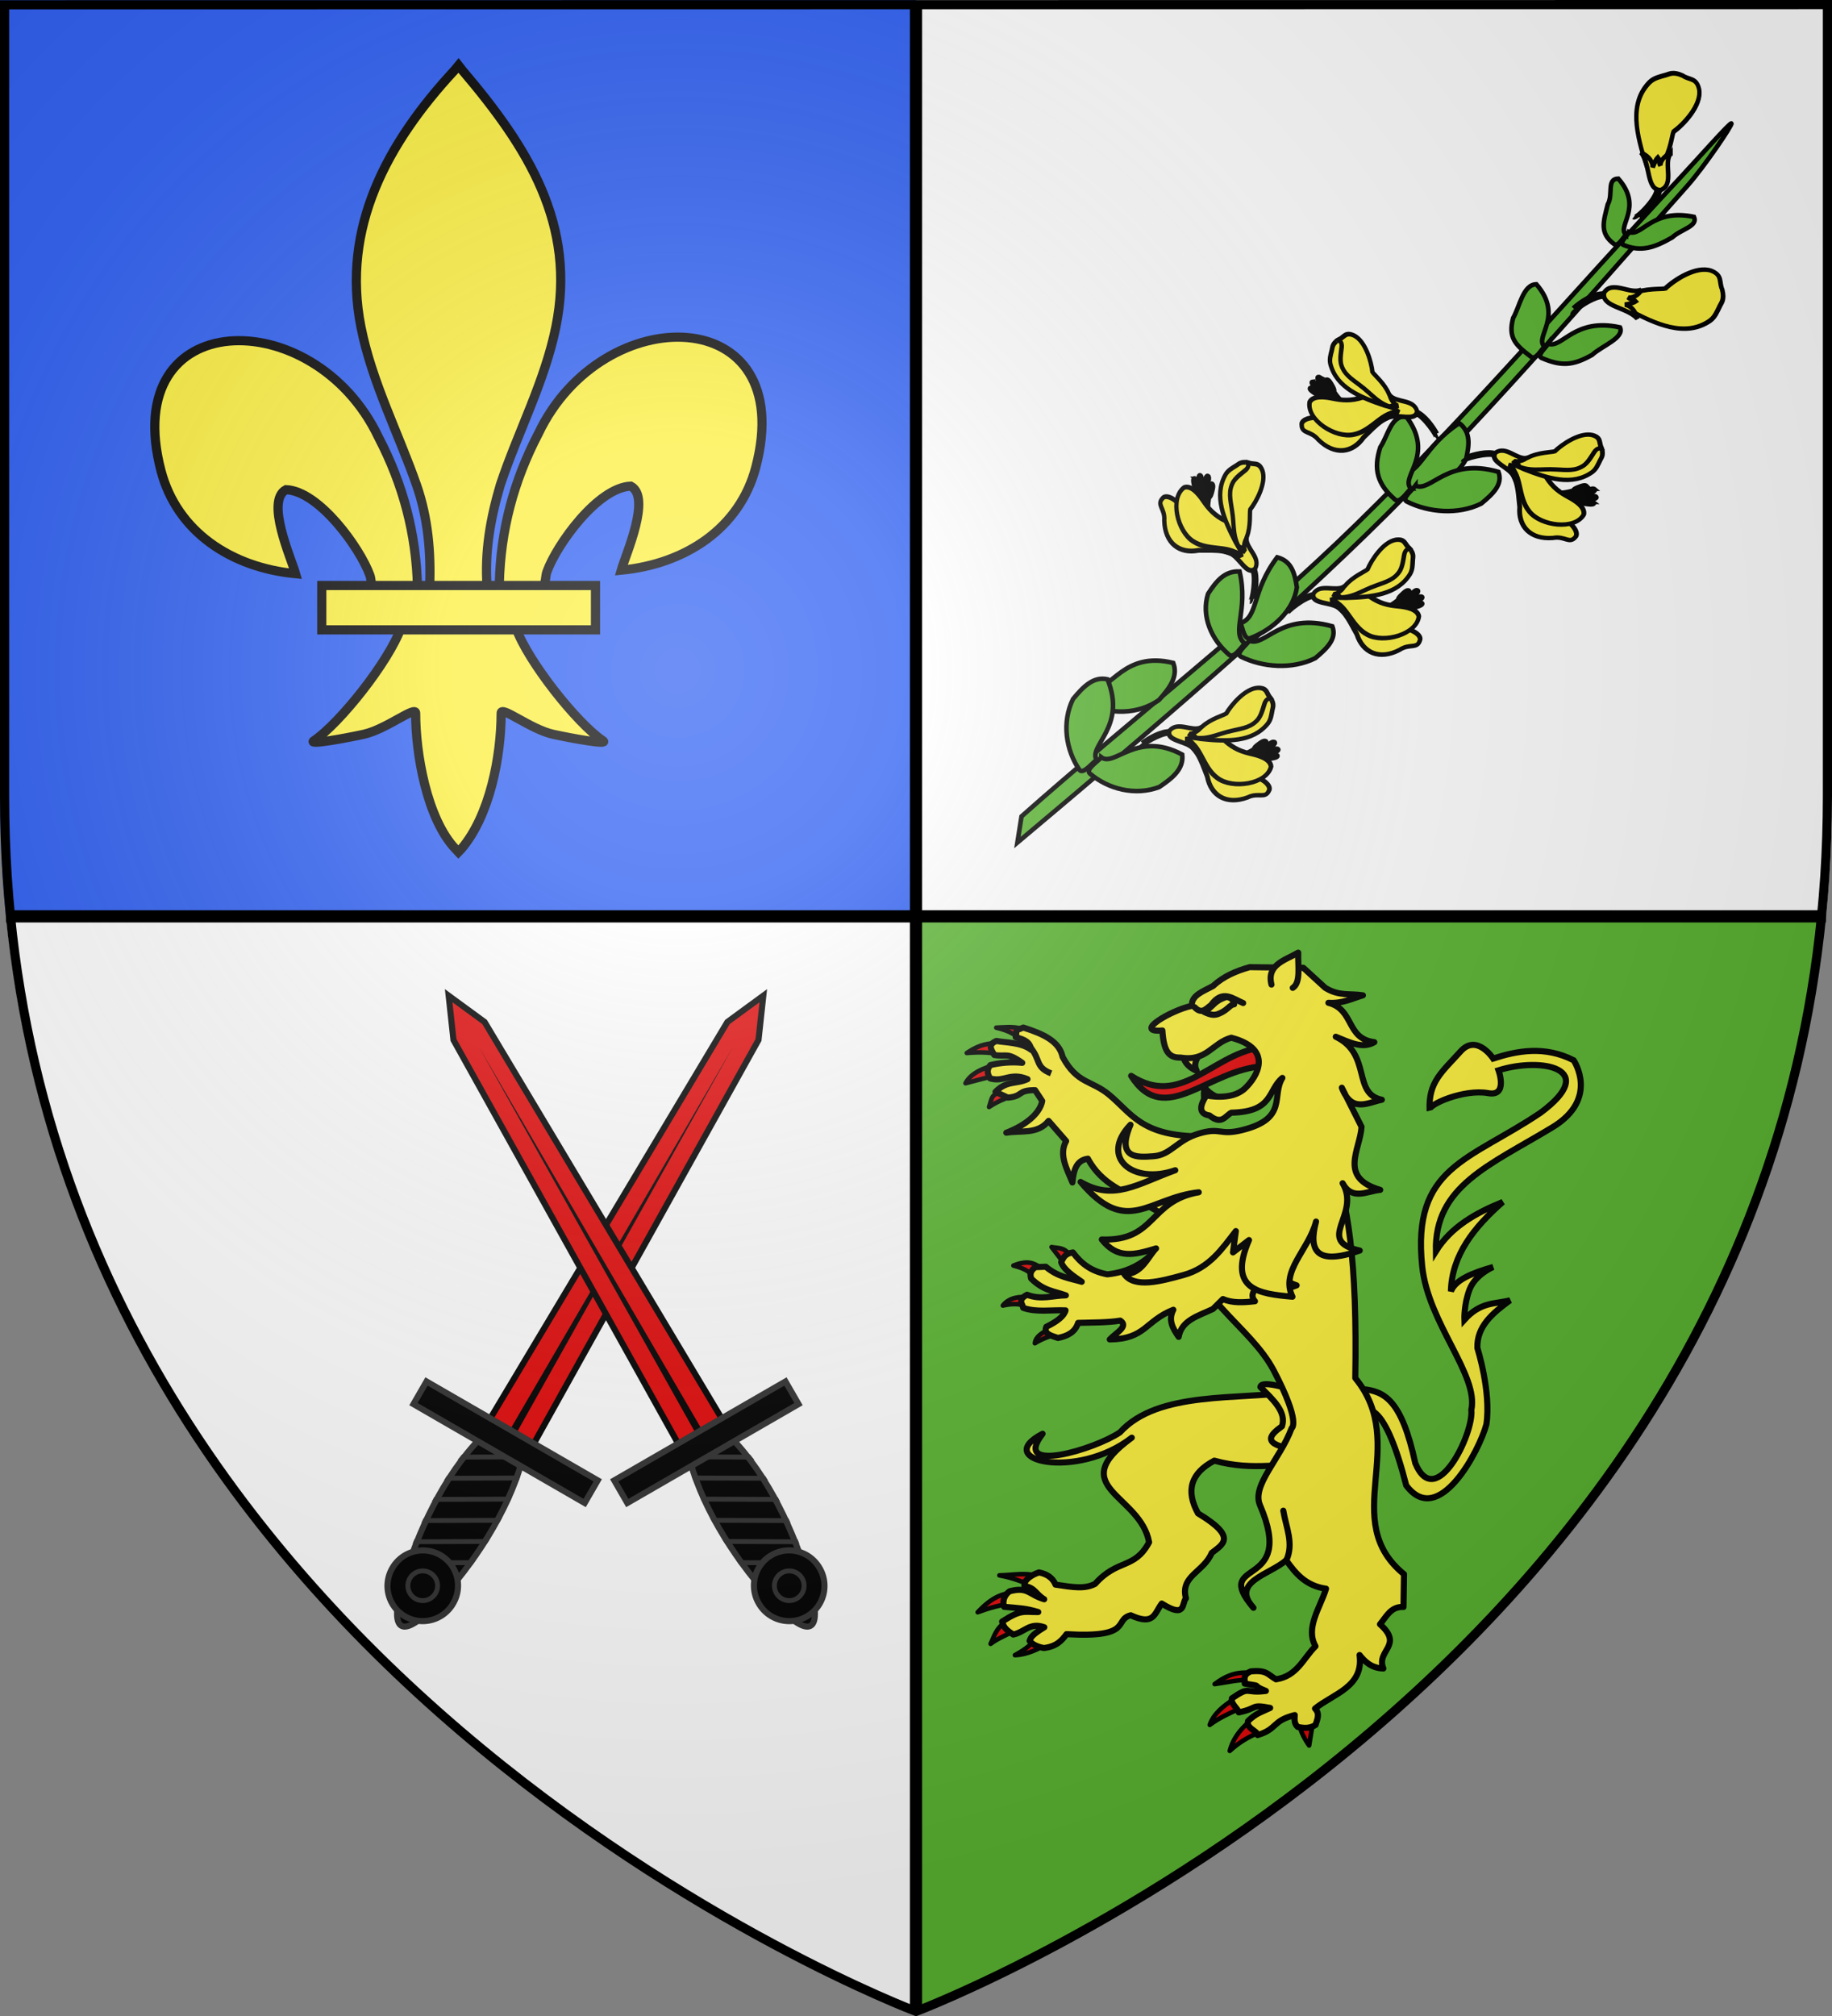 <svg xmlns="http://www.w3.org/2000/svg" xmlns:xlink="http://www.w3.org/1999/xlink" height="660" width="600" version="1.0"><rect width="100%" height="100%" fill="#808080" stroke="none"/><defs><radialGradient xlink:href="#a" id="c" gradientUnits="userSpaceOnUse" gradientTransform="matrix(1.353 0 0 1.349 -77.63 -85.747)" cx="221.445" cy="226.331" fx="221.445" fy="226.331" r="300"/><linearGradient id="a"><stop style="stop-color:white;stop-opacity:.314" offset="0"/><stop offset=".19" style="stop-color:white;stop-opacity:.251"/><stop style="stop-color:#6b6b6b;stop-opacity:.125" offset=".6"/><stop style="stop-color:black;stop-opacity:.125" offset="1"/></linearGradient></defs><g style="display:inline"><path style="fill:#2b5df2;fill-opacity:1;fill-rule:evenodd;stroke:none;display:inline" d="M0 0v260.43c0 13.58.672 26.762 1.947 39.57H300V0H0z"/><path style="fill:#5ab532;fill-opacity:1;fill-rule:evenodd;stroke:none;display:inline" d="M300 300v358.5S570.474 556.543 596 300H300z"/><path style="fill:#fff;fill-opacity:1;fill-rule:evenodd;stroke:none;display:inline" d="M300 300v360S27.698 557.617 2 300h298zM600 0v260.43c0 13.58-.672 26.762-1.947 39.57H300V0h300z"/></g><g style="display:inline"><g style="stroke-width:10.652;stroke-miterlimit:4;stroke-dasharray:none;display:inline"><path style="fill:#fcef3c;fill-opacity:1;fill-rule:evenodd;stroke:#000;stroke-width:10.652;stroke-linecap:butt;stroke-linejoin:miter;stroke-miterlimit:4;stroke-opacity:1;stroke-dasharray:none;display:inline" d="M405.115 606.7c1.425-61.957 16.751-119.54 45.29-174.11 74.714-157.185 302.92-153.431 252.615 38.812-18.537 70.84-81.509 112.474-156.319 119.615 5.4-18.665 35.1-84.652 11.124-97.562-38.338 1.449-85.944 67.706-97.392 99.301-1.653 4.536-1.19 9.778-3.036 14.24" transform="matrix(.282 0 0 .282 49.292 20)"/><path style="fill:#fcef3c;fill-opacity:1;fill-rule:evenodd;stroke:#000;stroke-width:10.652;stroke-linecap:butt;stroke-linejoin:miter;stroke-miterlimit:4;stroke-opacity:1;stroke-dasharray:none" d="M310.077 610.795c-1.425-61.956-16.751-119.54-45.29-174.108C190.073 279.5-38.133 283.255 12.172 475.498c18.537 70.84 81.509 112.474 156.319 119.615-5.4-18.665-35.1-84.652-11.125-97.562 38.338 1.449 85.945 67.706 97.393 99.301 1.653 4.536 1.19 9.778 3.036 14.24" transform="matrix(.282 0 0 .282 49.292 20)"/><path style="fill:#fcef3c;fill-opacity:1;fill-rule:nonzero;stroke:#000;stroke-width:10.652;stroke-linecap:butt;stroke-linejoin:miter;stroke-miterlimit:4;stroke-opacity:1;stroke-dasharray:none" d="M353.18 10.543c-78.715 84.85-131.565 182.962-108.782 298.032 12.57 63.483 43.042 122.28 64.532 183.437 13.436 38.37 16.872 78.452 15.28 118.781h66.782c-3.196-40.626 3.807-79.998 15.281-118.781 20.475-61.538 51.626-119.906 64.532-183.437 24.128-118.78-32.507-208.36-108.438-297.657L357.727 5l-4.547 5.543z" transform="matrix(.282 0 0 .282 49.292 20)"/><path style="fill:#fcef3c;fill-opacity:1;fill-rule:evenodd;stroke:#000;stroke-width:10.652;stroke-linecap:butt;stroke-linejoin:miter;stroke-miterlimit:4;stroke-opacity:1;stroke-dasharray:none" d="M290.898 657.825c-13.961 39.13-70.888 110.792-101.125 131.218-7.842 5.298 37.487-3.051 57.782-7.5 26.619-5.834 61.217-34.197 60.406-24.187-.076 45.838 12.811 122.324 46.406 157.469l3.182 3.387 3.287-3.387c33.578-39.171 46.238-108.042 46.406-157.47-.811-10.01 33.787 18.354 60.406 24.188 20.295 4.449 65.624 12.798 57.782 7.5-30.237-20.426-87.132-92.088-101.094-131.218H290.898z" transform="matrix(.282 0 0 .282 49.292 20)"/><path style="fill:#fcef3c;fill-opacity:1;stroke:#000;stroke-width:10.652;stroke-miterlimit:4;stroke-opacity:1;stroke-dasharray:none" d="M198.906 608.803h317.888v51.503H198.906z" transform="matrix(.282 0 0 .282 49.292 20)"/></g><g style="stroke-width:2.09;stroke-miterlimit:4;stroke-dasharray:none"><path style="fill:#5ab532;fill-opacity:1;fill-rule:evenodd;stroke:#000;stroke-width:2.09;stroke-linecap:butt;stroke-linejoin:miter;stroke-miterlimit:4;stroke-opacity:1;stroke-dasharray:none" d="M987.946 407.905c43.02-49.576 93.05-107.359 134.938-163.219 43.268-57.7 81.192-119.586 120.094-180.312 6.272-9.792 16.102-30.81 15.406-31.25-.692-.436-13.08 19.057-19.563 28.625-40.325 59.51-77.906 121.024-120.843 178.593-39.763 53.313-87.408 103.726-130.032 155.47z" transform="scale(.718) rotate(8.992 876.828 -2935.163)"/><path style="fill:#5ab532;fill-opacity:1;fill-rule:evenodd;stroke:#000;stroke-width:2.09;stroke-linecap:butt;stroke-linejoin:miter;stroke-miterlimit:4;stroke-opacity:1;stroke-dasharray:none" d="M1011.975 331.573c7.32 1.764 10.096-17.729 33.39-15.689 3.296 5.75.16 11.554-3.803 17.748-8.552 8.212-21.218 9.997-31.489 6.814-2.65-.916.883-6.016 1.902-8.873zM1019.725 363.522c6.663 3.509 14.142-14.705 36.22-7.006 1.784 6.384-2.682 11.24-8.045 16.27-10.307 5.86-23.024 4.478-32.198-1.13-2.345-1.539 2.333-5.615 4.023-8.134zM1072.835 293.172c7.771-4.11 2.616-14.982 11.845-32.272 6.813.68 9.048 6.004 10.99 12.128.21 10.487-7.505 20.523-17.34 26.209-2.612 1.417-4.018-3.82-5.495-6.065zM1078.095 300.442c7.554 1.896 12.016-15.257 36.335-12.395 3.01 5.247-.747 10.249-5.403 15.56-9.638 6.892-23.091 7.9-33.634 4.615-2.713-.932 1.405-5.293 2.702-7.78zM1218.84 90.72c-4.965-2.988 6.033-13.498-7.481-24.668-5.403.96-1.024 7.411-2.903 12.353-.764 8.269-1.705 13.567 5.712 17.431 1.975.953 3.381-3.257 4.672-5.116zM1134.952 214.088c8.491-1.06 7.695-13.406 22.193-26.572 5.921 3.182 6.049 9.12 5.627 15.72-3.54 10.14-14.088 16.905-25.006 18.71-2.867.391-2.276-5.156-2.814-7.858zM1191.577 145.412c6.685 1.276 9.786-13.795 31.156-12.493 2.871 4.399-6.779 9.541-10.6 14.366-8.096 6.435-13.196 7.331-22.555 4.996-2.412-.676.981-4.652 1.999-6.869zM1220.178 89.35c6.037 1.103 8.731-12.494 28.01-11.472 2.619 3.941-4.93 6.438-8.343 10.81-7.258 5.854-12.968 8.9-21.423 6.863-2.18-.592.853-4.197 1.756-6.2z" transform="scale(.718) rotate(8.992 876.828 -2935.163)"/><path style="fill:#5ab532;fill-opacity:1;fill-rule:evenodd;stroke:#000;stroke-width:2.09;stroke-linecap:butt;stroke-linejoin:miter;stroke-miterlimit:4;stroke-opacity:1;stroke-dasharray:none" d="M1017.732 365.01c-4.815-5.81 11.327-16.99-.808-37.064-6.585-.409-10.368 5-14.132 11.33-3.53 11.36.49 23.564 7.874 31.399 1.991 1.98 4.971-3.475 7.066-5.665zM1076.296 302.084c-7.232-3.99-.624-14.956-7.56-32.117-6.912.789-9.858 6.155-12.618 12.317-1.606 10.502 4.781 20.424 13.87 25.959 2.425 1.377 4.53-3.889 6.308-6.16zM1141.868 218.798c7.538 1.95 12.112-15.18 36.399-12.145 2.972 5.27-.816 10.248-5.505 15.528-9.68 6.828-23.132 7.743-33.647 4.381-2.705-.951 1.44-5.286 2.753-7.764zM1140.059 220.428c-6.021-4.263 8.787-16.704-7.34-32.187-6.913.741-6.64 9.575-9.44 15.721-1.675 10.495 1.387 16.982 10.433 22.583 2.416 1.395 4.555-3.858 6.347-6.117zM1190.082 146.921c-5.481-3.36 6.802-14.932-8.091-27.45-5.999 1.017-5.947 11.38-8.072 16.851-.915 9.173 2.746 11.885 10.94 16.239 2.182 1.075 3.776-3.587 5.223-5.64z" transform="scale(.718) rotate(8.992 876.828 -2935.163)"/><g style="fill:#fcef3c;stroke:#000;stroke-width:1.248;stroke-miterlimit:4;stroke-opacity:1;stroke-dasharray:none"><path d="M-32.57 315.428c-.083-.64-6.695-.498-8.113.901l-.424-.516c1.944-1.485 5.639-1.573 7.625-1.349" style="fill:#fcef3c;fill-rule:evenodd;stroke:#000;stroke-width:1.248;stroke-linecap:butt;stroke-linejoin:miter;stroke-miterlimit:4;stroke-opacity:1;stroke-dasharray:none" transform="matrix(.716 1.059 -.937 .634 789.259 -21.967)"/><g style="fill:#fcef3c;stroke:#000;stroke-width:6.267;stroke-miterlimit:4;stroke-opacity:1;stroke-dasharray:none"><path style="fill:#fcef3c;stroke:#000;stroke-width:6.267;stroke-miterlimit:4;stroke-opacity:1;stroke-dasharray:none" d="M-853.406 346.25a2.25 2.25 0 0 0-.532.094c-2.726.744-1.197 6.049-.093 10.093 1.104 4.045 2.471 6.853 4.656 6.594.066-.008.126-.017.188-.031 3.94 6.369 8.643 11.915 14.843 15.875l.813-.719c-5.525-4.106-10.487-9.28-14.75-15.812.86-1.291.419-4.238-.438-7.375-1.035-3.792-2.171-8.761-4.687-8.719z" transform="matrix(.246 .001 .039 .233 628.417 43.575)"/><path style="fill:#fcef3c;stroke:#000;stroke-width:6.267;stroke-miterlimit:4;stroke-opacity:1;stroke-dasharray:none" d="M-862.594 353.031c-.32.036-.635.155-.937.375-2.285 1.665 1.031 6.08 3.5 9.469 2.468 3.389 4.768 5.518 6.718 4.5.121-.063.22-.107.313-.188 5.047 5.408 10.67 9.868 17.438 12.532l.656-.844c-6.24-2.98-12.134-7.152-17.594-12.781.134-1.542-1.258-3.992-3.063-6.469-2.16-2.965-4.791-6.847-7.03-6.594z" transform="matrix(.246 .001 .039 .233 628.417 43.575)"/><path style="fill:#fcef3c;stroke:#000;stroke-width:6.267;stroke-miterlimit:4;stroke-opacity:1;stroke-dasharray:none" d="M-865.906 361.563c-.706-.029-1.304.213-1.75.812-1.689 2.267 2.762 5.527 6.125 8.031 2.957 2.203 5.495 3.517 7.125 2.75 5.438 3.738 11.232 6.56 17.656 7.781l.469-.968c-5.84-1.545-11.585-4.018-17.219-7.625.87-1.578-1.608-4.059-4.719-6.375-2.522-1.879-5.57-4.322-7.687-4.406zM-843.125 350.031a2.017 2.017 0 0 0-.5.125c-2.643 1.002-.641 6.142.844 10.063 1.37 3.615 2.87 6.177 4.781 6.187 2.252 5.56 5.231 10.66 9.406 14.938l.938-.531c-3.619-4.275-6.719-9.166-9.188-14.782 1.264-1.071.519-4.35-.781-7.781-1.392-3.676-3-8.501-5.5-8.219z" transform="matrix(.246 .001 .039 .233 628.417 43.575)"/></g><path d="M-41.689 319.035c-3.603 3.96-2.292 8.59-1.532 13.615 1.8 5.288-.334 9.975-5.99 11.269-3.088.322-3.605 3.117-5.584 1.552-.714-.377-1.18-2.413 1.5-6.078 4.79-7.949 6.687-13.646 10.837-20.808" style="fill:#fcef3c;fill-rule:evenodd;stroke:#000;stroke-width:1.248;stroke-linecap:butt;stroke-linejoin:miter;stroke-miterlimit:4;stroke-opacity:1;stroke-dasharray:none" transform="matrix(.716 1.059 -.937 .634 789.259 -21.967)"/><path d="M-44.258 319.353c-2.67 2.382-5.385 2.432-7.606 7.12-.878 3.451-2.295 5.38-4.075 7.37-1.556 1.696-3.41 4.167-2.508 6.055 3.309 3.659 11.405-.216 13.209-5.302 1.951-5.174-1.11-11.068 2.048-14.868l.401-.428" style="fill:#fcef3c;fill-rule:evenodd;stroke:#000;stroke-width:1.248;stroke-linecap:butt;stroke-linejoin:miter;stroke-miterlimit:4;stroke-opacity:1;stroke-dasharray:none" transform="matrix(.716 1.059 -.937 .634 789.259 -21.967)"/><path d="M-44.202 318.386c-.82-.124-2.738 1.612-4.622 1.17-2.75-.647-6.158.443-6.976.42-2.27-1.368-7.518-3.348-10.384-1.522-2.144 1.478-1.004 2.674-1.356 4.38-.07 2.287.86 2.77 1.234 3.295.889 1.098 1.555 2.11 2.791 2.64 5.895 2.342 11.345-1.774 16.554-6.293l3.747-3.63" style="fill:#fcef3c;fill-rule:evenodd;stroke:#000;stroke-width:1.248;stroke-linecap:butt;stroke-linejoin:miter;stroke-miterlimit:4;stroke-opacity:1;stroke-dasharray:none" transform="matrix(.716 1.059 -.937 .634 789.259 -21.967)"/><path d="M-44.91 320.41c-3.046 3.377-6.025 3.144-9.975 4.741-2.598.986-4.645 2.07-7.217 1.014-1.804-.856-3.337-3.072-4.044-3.301-.76-.408-1.422.038-1.429.767" style="fill:#fcef3c;fill-rule:evenodd;stroke:#000;stroke-width:1.248;stroke-linecap:butt;stroke-linejoin:miter;stroke-miterlimit:4;stroke-opacity:1;stroke-dasharray:none" transform="matrix(.716 1.059 -.937 .634 789.259 -21.967)"/><path d="M-48.366 319.563c2.683-.391 4.136-5.106 7.257-3.969 2.326 2.032-2.5 5.142-2.887 8.28-.704-1.813-.286-3.047.528-3.803-.662.237-1.497.706-2.374.739.084-.592.666-.736.923-1.596-.45.603-2.213 1.03-3.447.35z" style="fill:#fcef3c;fill-rule:evenodd;stroke:#000;stroke-width:1.248;stroke-linecap:butt;stroke-linejoin:miter;stroke-miterlimit:4;stroke-opacity:1;stroke-dasharray:none" transform="matrix(.716 1.059 -.937 .634 789.259 -21.967)"/></g><g style="fill:#fcef3c;stroke:#000;stroke-width:1.248;stroke-miterlimit:4;stroke-opacity:1;stroke-dasharray:none"><path d="M-32.57 315.428c-.083-.64-6.695-.498-8.113.901l-.424-.516c1.944-1.485 5.639-1.573 7.625-1.349" style="fill:#fcef3c;fill-rule:evenodd;stroke:#000;stroke-width:1.248;stroke-linecap:butt;stroke-linejoin:miter;stroke-miterlimit:4;stroke-opacity:1;stroke-dasharray:none" transform="matrix(-.994 .804 .712 .879 164.587 -49.983)"/><g style="fill:#fcef3c;stroke:#000;stroke-width:6.267;stroke-miterlimit:4;stroke-opacity:1;stroke-dasharray:none"><path style="fill:#fcef3c;stroke:#000;stroke-width:6.267;stroke-miterlimit:4;stroke-opacity:1;stroke-dasharray:none" d="M-853.406 346.25a2.25 2.25 0 0 0-.532.094c-2.726.744-1.197 6.049-.093 10.093 1.104 4.045 2.471 6.853 4.656 6.594.066-.008.126-.017.188-.031 3.94 6.369 8.643 11.915 14.843 15.875l.813-.719c-5.525-4.106-10.487-9.28-14.75-15.812.86-1.291.419-4.238-.438-7.375-1.035-3.792-2.171-8.761-4.687-8.719z" transform="matrix(-.236 -.071 -.106 .211 299.37 59.558)"/><path style="fill:#fcef3c;stroke:#000;stroke-width:6.267;stroke-miterlimit:4;stroke-opacity:1;stroke-dasharray:none" d="M-862.594 353.031c-.32.036-.635.155-.937.375-2.285 1.665 1.031 6.08 3.5 9.469 2.468 3.389 4.768 5.518 6.718 4.5.121-.063.22-.107.313-.188 5.047 5.408 10.67 9.868 17.438 12.532l.656-.844c-6.24-2.98-12.134-7.152-17.594-12.781.134-1.542-1.258-3.992-3.063-6.469-2.16-2.965-4.791-6.847-7.03-6.594z" transform="matrix(-.236 -.071 -.106 .211 299.37 59.558)"/><path style="fill:#fcef3c;stroke:#000;stroke-width:6.267;stroke-miterlimit:4;stroke-opacity:1;stroke-dasharray:none" d="M-865.906 361.563c-.706-.029-1.304.213-1.75.812-1.689 2.267 2.762 5.527 6.125 8.031 2.957 2.203 5.495 3.517 7.125 2.75 5.438 3.738 11.232 6.56 17.656 7.781l.469-.968c-5.84-1.545-11.585-4.018-17.219-7.625.87-1.578-1.608-4.059-4.719-6.375-2.522-1.879-5.57-4.322-7.687-4.406zM-843.125 350.031a2.017 2.017 0 0 0-.5.125c-2.643 1.002-.641 6.142.844 10.063 1.37 3.615 2.87 6.177 4.781 6.187 2.252 5.56 5.231 10.66 9.406 14.938l.938-.531c-3.619-4.275-6.719-9.166-9.188-14.782 1.264-1.071.519-4.35-.781-7.781-1.392-3.676-3-8.501-5.5-8.219z" transform="matrix(-.236 -.071 -.106 .211 299.37 59.558)"/></g><path d="M-41.689 319.035c-3.603 3.96-2.292 8.59-1.532 13.615 1.8 5.288-.334 9.975-5.99 11.269-3.088.322-3.605 3.117-5.584 1.552-.714-.377-1.18-2.413 1.5-6.078 4.79-7.949 6.687-13.646 10.837-20.808" style="fill:#fcef3c;fill-rule:evenodd;stroke:#000;stroke-width:1.248;stroke-linecap:butt;stroke-linejoin:miter;stroke-miterlimit:4;stroke-opacity:1;stroke-dasharray:none" transform="matrix(-.994 .804 .712 .879 164.587 -49.983)"/><path d="M-44.258 319.353c-2.67 2.382-5.385 2.432-7.606 7.12-.878 3.451-2.295 5.38-4.075 7.37-1.556 1.696-3.41 4.167-2.508 6.055 3.309 3.659 11.405-.216 13.209-5.302 1.951-5.174-1.11-11.068 2.048-14.868l.401-.428" style="fill:#fcef3c;fill-rule:evenodd;stroke:#000;stroke-width:1.248;stroke-linecap:butt;stroke-linejoin:miter;stroke-miterlimit:4;stroke-opacity:1;stroke-dasharray:none" transform="matrix(-.994 .804 .712 .879 164.587 -49.983)"/><path d="M-44.202 318.386c-.82-.124-2.738 1.612-4.622 1.17-2.75-.647-6.158.443-6.976.42-2.27-1.368-7.518-3.348-10.384-1.522-2.144 1.478-1.004 2.674-1.356 4.38-.07 2.287.86 2.77 1.234 3.295.889 1.098 1.555 2.11 2.791 2.64 5.895 2.342 11.345-1.774 16.554-6.293l3.747-3.63" style="fill:#fcef3c;fill-rule:evenodd;stroke:#000;stroke-width:1.248;stroke-linecap:butt;stroke-linejoin:miter;stroke-miterlimit:4;stroke-opacity:1;stroke-dasharray:none" transform="matrix(-.994 .804 .712 .879 164.587 -49.983)"/><path d="M-44.91 320.41c-3.046 3.377-6.025 3.144-9.975 4.741-2.598.986-4.645 2.07-7.217 1.014-1.804-.856-3.337-3.072-4.044-3.301-.76-.408-1.422.038-1.429.767" style="fill:#fcef3c;fill-rule:evenodd;stroke:#000;stroke-width:1.248;stroke-linecap:butt;stroke-linejoin:miter;stroke-miterlimit:4;stroke-opacity:1;stroke-dasharray:none" transform="matrix(-.994 .804 .712 .879 164.587 -49.983)"/><path d="M-48.366 319.563c2.683-.391 4.136-5.106 7.257-3.969 2.326 2.032-2.5 5.142-2.887 8.28-.704-1.813-.286-3.047.528-3.803-.662.237-1.497.706-2.374.739.084-.592.666-.736.923-1.596-.45.603-2.213 1.03-3.447.35z" style="fill:#fcef3c;fill-rule:evenodd;stroke:#000;stroke-width:1.248;stroke-linecap:butt;stroke-linejoin:miter;stroke-miterlimit:4;stroke-opacity:1;stroke-dasharray:none" transform="matrix(-.994 .804 .712 .879 164.587 -49.983)"/></g><g style="fill:#fcef3c;stroke:#000;stroke-width:1.248;stroke-miterlimit:4;stroke-opacity:1;stroke-dasharray:none"><g style="stroke-width:1.248;stroke-miterlimit:4;stroke-dasharray:none"><path style="fill:#fcef3c;fill-rule:evenodd;stroke:#000;stroke-width:1.248;stroke-linecap:butt;stroke-linejoin:miter;stroke-miterlimit:4;stroke-opacity:1;stroke-dasharray:none" d="M-32.57 315.428c-.083-.64-6.695-.498-8.113.901l-.424-.516c1.944-1.485 5.639-1.573 7.625-1.349" transform="matrix(-1.228 .354 .313 1.087 340.535 -180.307)"/><g style="fill:#fcef3c;stroke:#000;stroke-width:6.267;stroke-miterlimit:4;stroke-opacity:1;stroke-dasharray:none"><path d="M-853.406 346.25a2.25 2.25 0 0 0-.532.094c-2.726.744-1.197 6.049-.093 10.093 1.104 4.045 2.471 6.853 4.656 6.594.066-.008.126-.017.188-.031 3.94 6.369 8.643 11.915 14.843 15.875l.813-.719c-5.525-4.106-10.487-9.28-14.75-15.812.86-1.291.419-4.238-.438-7.375-1.035-3.792-2.171-8.761-4.687-8.719z" style="fill:#fcef3c;stroke:#000;stroke-width:6.267;stroke-miterlimit:4;stroke-opacity:1;stroke-dasharray:none" transform="matrix(-.19 -.157 -.179 .153 421.973 -26.9)"/><path d="M-862.594 353.031c-.32.036-.635.155-.937.375-2.285 1.665 1.031 6.08 3.5 9.469 2.468 3.389 4.768 5.518 6.718 4.5.121-.063.22-.107.313-.188 5.047 5.408 10.67 9.868 17.438 12.532l.656-.844c-6.24-2.98-12.134-7.152-17.594-12.781.134-1.542-1.258-3.992-3.063-6.469-2.16-2.965-4.791-6.847-7.03-6.594z" style="fill:#fcef3c;stroke:#000;stroke-width:6.267;stroke-miterlimit:4;stroke-opacity:1;stroke-dasharray:none" transform="matrix(-.19 -.157 -.179 .153 421.973 -26.9)"/><path d="M-865.906 361.563c-.706-.029-1.304.213-1.75.812-1.689 2.267 2.762 5.527 6.125 8.031 2.957 2.203 5.495 3.517 7.125 2.75 5.438 3.738 11.232 6.56 17.656 7.781l.469-.968c-5.84-1.545-11.585-4.018-17.219-7.625.87-1.578-1.608-4.059-4.719-6.375-2.522-1.879-5.57-4.322-7.687-4.406zM-843.125 350.031a2.017 2.017 0 0 0-.5.125c-2.643 1.002-.641 6.142.844 10.063 1.37 3.615 2.87 6.177 4.781 6.187 2.252 5.56 5.231 10.66 9.406 14.938l.938-.531c-3.619-4.275-6.719-9.166-9.188-14.782 1.264-1.071.519-4.35-.781-7.781-1.392-3.676-3-8.501-5.5-8.219z" style="fill:#fcef3c;stroke:#000;stroke-width:6.267;stroke-miterlimit:4;stroke-opacity:1;stroke-dasharray:none" transform="matrix(-.19 -.157 -.179 .153 421.973 -26.9)"/></g><path style="fill:#fcef3c;fill-rule:evenodd;stroke:#000;stroke-width:1.248;stroke-linecap:butt;stroke-linejoin:miter;stroke-miterlimit:4;stroke-opacity:1;stroke-dasharray:none" d="M-41.689 319.035c-3.603 3.96-2.292 8.59-1.532 13.615 1.8 5.288-.334 9.975-5.99 11.269-3.088.322-3.605 3.117-5.584 1.552-.714-.377-1.18-2.413 1.5-6.078 4.79-7.949 6.687-13.646 10.837-20.808" transform="matrix(-1.228 .354 .313 1.087 340.535 -180.307)"/><path style="fill:#fcef3c;fill-rule:evenodd;stroke:#000;stroke-width:1.248;stroke-linecap:butt;stroke-linejoin:miter;stroke-miterlimit:4;stroke-opacity:1;stroke-dasharray:none" d="M-44.258 319.353c-2.67 2.382-5.385 2.432-7.606 7.12-.878 3.451-2.295 5.38-4.075 7.37-1.556 1.696-3.41 4.167-2.508 6.055 3.309 3.659 11.405-.216 13.209-5.302 1.951-5.174-1.11-11.068 2.048-14.868l.401-.428" transform="matrix(-1.228 .354 .313 1.087 340.535 -180.307)"/><path style="fill:#fcef3c;fill-rule:evenodd;stroke:#000;stroke-width:1.248;stroke-linecap:butt;stroke-linejoin:miter;stroke-miterlimit:4;stroke-opacity:1;stroke-dasharray:none" d="M-44.202 318.386c-.82-.124-2.738 1.612-4.622 1.17-2.75-.647-6.158.443-6.976.42-2.27-1.368-7.518-3.348-10.384-1.522-2.144 1.478-1.004 2.674-1.356 4.38-.07 2.287.86 2.77 1.234 3.295.889 1.098 1.555 2.11 2.791 2.64 5.895 2.342 11.345-1.774 16.554-6.293l3.747-3.63" transform="matrix(-1.228 .354 .313 1.087 340.535 -180.307)"/><path style="fill:#fcef3c;fill-rule:evenodd;stroke:#000;stroke-width:1.248;stroke-linecap:butt;stroke-linejoin:miter;stroke-miterlimit:4;stroke-opacity:1;stroke-dasharray:none" d="M-44.91 320.41c-3.046 3.377-6.025 3.144-9.975 4.741-2.598.986-4.645 2.07-7.217 1.014-1.804-.856-3.337-3.072-4.044-3.301-.76-.408-1.422.038-1.429.767" transform="matrix(-1.228 .354 .313 1.087 340.535 -180.307)"/><path style="fill:#fcef3c;fill-rule:evenodd;stroke:#000;stroke-width:1.248;stroke-linecap:butt;stroke-linejoin:miter;stroke-miterlimit:4;stroke-opacity:1;stroke-dasharray:none" d="M-48.366 319.563c2.683-.391 4.136-5.106 7.257-3.969 2.326 2.032-2.5 5.142-2.887 8.28-.704-1.813-.286-3.047.528-3.803-.662.237-1.497.706-2.374.739.084-.592.666-.736.923-1.596-.45.603-2.213 1.03-3.447.35z" transform="matrix(-1.228 .354 .313 1.087 340.535 -180.307)"/></g></g><g style="stroke-width:1.251;stroke-miterlimit:4;stroke-dasharray:none"><path d="M-68.067 416.992c-.844.202-3.737-7.388-2.633-9.65l-.847-.244c-.968 2.902.638 7.147 1.842 9.303" style="fill:#fcef3c;fill-rule:evenodd;stroke:#000;stroke-width:1.251;stroke-linecap:butt;stroke-linejoin:miter;stroke-miterlimit:4;stroke-opacity:1;stroke-dasharray:none" transform="scale(1.199) rotate(76.164 392.002 568.973)"/><g style="fill:#fcef3c;stroke:#000;stroke-width:3.946;stroke-miterlimit:4;stroke-opacity:1;stroke-dasharray:none"><path style="fill:#fcef3c;fill-rule:evenodd;stroke:#000;stroke-width:3.946;stroke-linecap:butt;stroke-linejoin:miter;stroke-miterlimit:4;stroke-opacity:1;stroke-dasharray:none" d="M-1640.618 341.746c-1.76-2.947-11.564-3.854-15.167-11.087-5.257-10.555-17.08-18.061-19.12-20.699-1.997-11.174-9.94-33.528-22.432-37.155-9.66-2.38-10.085 4.734-15.775 8.662-6.6 6.526-5.561 10.883-6.074 13.605-.794 6.035-1.922 11.119-.23 16.57 8.587 25.451 34.155 30.448 60.226 33.497l19.822 1.071" transform="matrix(-.335 -.227 -.204 .293 47.557 -376.58)"/></g><path d="M-70.196 397.096c.753 3.235-4.51 7.079-1.628 10.101 3.639 1.704 5.314-5.233 9.087-7.13-2.611.04-3.971 1.089-4.546 2.367-.008-.864.195-2.031-.171-3.045-.707.37-.618 1.1-1.581 1.792.55-.792.268-2.997-1.161-4.085z" style="fill:#fcef3c;fill-rule:evenodd;stroke:#000;stroke-width:1.251;stroke-linecap:butt;stroke-linejoin:miter;stroke-miterlimit:4;stroke-opacity:1;stroke-dasharray:none" transform="scale(1.199) rotate(76.164 392.002 568.973)"/></g><g style="fill:#fcef3c;stroke:#000;stroke-width:1.248;stroke-miterlimit:4;stroke-opacity:1;stroke-dasharray:none"><path d="M-32.57 315.428c-.083-.64-6.695-.498-8.113.901l-.424-.516c1.944-1.485 5.639-1.573 7.625-1.349" style="fill:#fcef3c;fill-rule:evenodd;stroke:#000;stroke-width:1.248;stroke-linecap:butt;stroke-linejoin:miter;stroke-miterlimit:4;stroke-opacity:1;stroke-dasharray:none" transform="matrix(-1.089 .669 .592 .963 151.416 -37.208)"/><g style="fill:#fcef3c;stroke:#000;stroke-width:6.267;stroke-miterlimit:4;stroke-opacity:1;stroke-dasharray:none"><path style="fill:#fcef3c;stroke:#000;stroke-width:6.267;stroke-miterlimit:4;stroke-opacity:1;stroke-dasharray:none" d="M-853.406 346.25a2.25 2.25 0 0 0-.532.094c-2.726.744-1.197 6.049-.093 10.093 1.104 4.045 2.471 6.853 4.656 6.594.066-.008.126-.017.188-.031 3.94 6.369 8.643 11.915 14.843 15.875l.813-.719c-5.525-4.106-10.487-9.28-14.75-15.812.86-1.291.419-4.238-.438-7.375-1.035-3.792-2.171-8.761-4.687-8.719z" transform="matrix(-.225 -.101 -.132 .196 270.925 88.821)"/><path style="fill:#fcef3c;stroke:#000;stroke-width:6.267;stroke-miterlimit:4;stroke-opacity:1;stroke-dasharray:none" d="M-862.594 353.031c-.32.036-.635.155-.937.375-2.285 1.665 1.031 6.08 3.5 9.469 2.468 3.389 4.768 5.518 6.718 4.5.121-.063.22-.107.313-.188 5.047 5.408 10.67 9.868 17.438 12.532l.656-.844c-6.24-2.98-12.134-7.152-17.594-12.781.134-1.542-1.258-3.992-3.063-6.469-2.16-2.965-4.791-6.847-7.03-6.594z" transform="matrix(-.225 -.101 -.132 .196 270.925 88.821)"/><path style="fill:#fcef3c;stroke:#000;stroke-width:6.267;stroke-miterlimit:4;stroke-opacity:1;stroke-dasharray:none" d="M-865.906 361.563c-.706-.029-1.304.213-1.75.812-1.689 2.267 2.762 5.527 6.125 8.031 2.957 2.203 5.495 3.517 7.125 2.75 5.438 3.738 11.232 6.56 17.656 7.781l.469-.968c-5.84-1.545-11.585-4.018-17.219-7.625.87-1.578-1.608-4.059-4.719-6.375-2.522-1.879-5.57-4.322-7.687-4.406zM-843.125 350.031a2.017 2.017 0 0 0-.5.125c-2.643 1.002-.641 6.142.844 10.063 1.37 3.615 2.87 6.177 4.781 6.187 2.252 5.56 5.231 10.66 9.406 14.938l.938-.531c-3.619-4.275-6.719-9.166-9.188-14.782 1.264-1.071.519-4.35-.781-7.781-1.392-3.676-3-8.501-5.5-8.219z" transform="matrix(-.225 -.101 -.132 .196 270.925 88.821)"/></g><path d="M-41.689 319.035c-3.603 3.96-2.292 8.59-1.532 13.615 1.8 5.288-.334 9.975-5.99 11.269-3.088.322-3.605 3.117-5.584 1.552-.714-.377-1.18-2.413 1.5-6.078 4.79-7.949 6.687-13.646 10.837-20.808" style="fill:#fcef3c;fill-rule:evenodd;stroke:#000;stroke-width:1.248;stroke-linecap:butt;stroke-linejoin:miter;stroke-miterlimit:4;stroke-opacity:1;stroke-dasharray:none" transform="matrix(-1.089 .669 .592 .963 151.416 -37.208)"/><path d="M-44.258 319.353c-2.67 2.382-5.385 2.432-7.606 7.12-.878 3.451-2.295 5.38-4.075 7.37-1.556 1.696-3.41 4.167-2.508 6.055 3.309 3.659 11.405-.216 13.209-5.302 1.951-5.174-1.11-11.068 2.048-14.868l.401-.428" style="fill:#fcef3c;fill-rule:evenodd;stroke:#000;stroke-width:1.248;stroke-linecap:butt;stroke-linejoin:miter;stroke-miterlimit:4;stroke-opacity:1;stroke-dasharray:none" transform="matrix(-1.089 .669 .592 .963 151.416 -37.208)"/><path d="M-44.202 318.386c-.82-.124-2.738 1.612-4.622 1.17-2.75-.647-6.158.443-6.976.42-2.27-1.368-7.518-3.348-10.384-1.522-2.144 1.478-1.004 2.674-1.356 4.38-.07 2.287.86 2.77 1.234 3.295.889 1.098 1.555 2.11 2.791 2.64 5.895 2.342 11.345-1.774 16.554-6.293l3.747-3.63" style="fill:#fcef3c;fill-rule:evenodd;stroke:#000;stroke-width:1.248;stroke-linecap:butt;stroke-linejoin:miter;stroke-miterlimit:4;stroke-opacity:1;stroke-dasharray:none" transform="matrix(-1.089 .669 .592 .963 151.416 -37.208)"/><path d="M-44.91 320.41c-3.046 3.377-6.025 3.144-9.975 4.741-2.598.986-4.645 2.07-7.217 1.014-1.804-.856-3.337-3.072-4.044-3.301-.76-.408-1.422.038-1.429.767" style="fill:#fcef3c;fill-rule:evenodd;stroke:#000;stroke-width:1.248;stroke-linecap:butt;stroke-linejoin:miter;stroke-miterlimit:4;stroke-opacity:1;stroke-dasharray:none" transform="matrix(-1.089 .669 .592 .963 151.416 -37.208)"/><path d="M-48.366 319.563c2.683-.391 4.136-5.106 7.257-3.969 2.326 2.032-2.5 5.142-2.887 8.28-.704-1.813-.286-3.047.528-3.803-.662.237-1.497.706-2.374.739.084-.592.666-.736.923-1.596-.45.603-2.213 1.03-3.447.35z" style="fill:#fcef3c;fill-rule:evenodd;stroke:#000;stroke-width:1.248;stroke-linecap:butt;stroke-linejoin:miter;stroke-miterlimit:4;stroke-opacity:1;stroke-dasharray:none" transform="matrix(-1.089 .669 .592 .963 151.416 -37.208)"/></g><g style="stroke-width:1.251;stroke-miterlimit:4;stroke-dasharray:none"><path d="M-68.067 416.992c-.844.202-3.737-7.388-2.633-9.65l-.847-.244c-.968 2.902.638 7.147 1.842 9.303" style="fill:#fcef3c;fill-rule:evenodd;stroke:#000;stroke-width:1.251;stroke-linecap:butt;stroke-linejoin:miter;stroke-miterlimit:4;stroke-opacity:1;stroke-dasharray:none" transform="matrix(-1.095 -.49 -.49 1.095 664.803 -418.854)"/><g style="fill:#fcef3c;stroke:#000;stroke-width:3.946;stroke-miterlimit:4;stroke-opacity:1;stroke-dasharray:none"><path style="fill:#fcef3c;fill-rule:evenodd;stroke:#000;stroke-width:3.946;stroke-linecap:butt;stroke-linejoin:miter;stroke-miterlimit:4;stroke-opacity:1;stroke-dasharray:none" d="M-1640.618 341.746c-1.76-2.947-11.564-3.854-15.167-11.087-5.257-10.555-17.08-18.061-19.12-20.699-1.997-11.174-9.94-33.528-22.432-37.155-9.66-2.38-10.085 4.734-15.775 8.662-6.6 6.526-5.561 10.883-6.074 13.605-.794 6.035-1.922 11.119-.23 16.57 8.587 25.451 34.155 30.448 60.226 33.497l19.822 1.071" transform="matrix(.164 .37 -.325 .149 923.522 616.667)"/></g><path d="M-70.196 397.096c.753 3.235-4.51 7.079-1.628 10.101 3.639 1.704 5.314-5.233 9.087-7.13-2.611.04-3.971 1.089-4.546 2.367-.008-.864.195-2.031-.171-3.045-.707.37-.618 1.1-1.581 1.792.55-.792.268-2.997-1.161-4.085z" style="fill:#fcef3c;fill-rule:evenodd;stroke:#000;stroke-width:1.251;stroke-linecap:butt;stroke-linejoin:miter;stroke-miterlimit:4;stroke-opacity:1;stroke-dasharray:none" transform="matrix(-1.095 -.49 -.49 1.095 664.803 -418.854)"/></g><g style="fill:#fcef3c;stroke:#000;stroke-width:1.248;stroke-miterlimit:4;stroke-opacity:1;stroke-dasharray:none;display:inline"><path d="M-32.57 315.428c-.083-.64-6.695-.498-8.113.901l-.424-.516c1.944-1.485 5.639-1.573 7.625-1.349" style="fill:#fcef3c;fill-rule:evenodd;stroke:#000;stroke-width:1.248;stroke-linecap:butt;stroke-linejoin:miter;stroke-miterlimit:4;stroke-opacity:1;stroke-dasharray:none" transform="matrix(-.222 1.259 -1.114 -.197 753.51 300.12)"/><g style="fill:#fcef3c;stroke:#000;stroke-width:6.267;stroke-miterlimit:4;stroke-opacity:1;stroke-dasharray:none"><path style="fill:#fcef3c;stroke:#000;stroke-width:6.267;stroke-miterlimit:4;stroke-opacity:1;stroke-dasharray:none" d="M-853.406 346.25a2.25 2.25 0 0 0-.532.094c-2.726.744-1.197 6.049-.093 10.093 1.104 4.045 2.471 6.853 4.656 6.594.066-.008.126-.017.188-.031 3.94 6.369 8.643 11.915 14.843 15.875l.813-.719c-5.525-4.106-10.487-9.28-14.75-15.812.86-1.291.419-4.238-.438-7.375-1.035-3.792-2.171-8.761-4.687-8.719z" transform="matrix(.176 .172 -.134 .195 592.391 235.26)"/><path style="fill:#fcef3c;stroke:#000;stroke-width:6.267;stroke-miterlimit:4;stroke-opacity:1;stroke-dasharray:none" d="M-862.594 353.031c-.32.036-.635.155-.937.375-2.285 1.665 1.031 6.08 3.5 9.469 2.468 3.389 4.768 5.518 6.718 4.5.121-.063.22-.107.313-.188 5.047 5.408 10.67 9.868 17.438 12.532l.656-.844c-6.24-2.98-12.134-7.152-17.594-12.781.134-1.542-1.258-3.992-3.063-6.469-2.16-2.965-4.791-6.847-7.03-6.594z" transform="matrix(.176 .172 -.134 .195 592.391 235.26)"/><path style="fill:#fcef3c;stroke:#000;stroke-width:6.267;stroke-miterlimit:4;stroke-opacity:1;stroke-dasharray:none" d="M-865.906 361.563c-.706-.029-1.304.213-1.75.812-1.689 2.267 2.762 5.527 6.125 8.031 2.957 2.203 5.495 3.517 7.125 2.75 5.438 3.738 11.232 6.56 17.656 7.781l.469-.968c-5.84-1.545-11.585-4.018-17.219-7.625.87-1.578-1.608-4.059-4.719-6.375-2.522-1.879-5.57-4.322-7.687-4.406zM-843.125 350.031a2.017 2.017 0 0 0-.5.125c-2.643 1.002-.641 6.142.844 10.063 1.37 3.615 2.87 6.177 4.781 6.187 2.252 5.56 5.231 10.66 9.406 14.938l.938-.531c-3.619-4.275-6.719-9.166-9.188-14.782 1.264-1.071.519-4.35-.781-7.781-1.392-3.676-3-8.501-5.5-8.219z" transform="matrix(.176 .172 -.134 .195 592.391 235.26)"/></g><path d="M-41.689 319.035c-3.603 3.96-2.292 8.59-1.532 13.615 1.8 5.288-.334 9.975-5.99 11.269-3.088.322-3.605 3.117-5.584 1.552-.714-.377-1.18-2.413 1.5-6.078 4.79-7.949 6.687-13.646 10.837-20.808" style="fill:#fcef3c;fill-rule:evenodd;stroke:#000;stroke-width:1.248;stroke-linecap:butt;stroke-linejoin:miter;stroke-miterlimit:4;stroke-opacity:1;stroke-dasharray:none" transform="matrix(-.222 1.259 -1.114 -.197 753.51 300.12)"/><path d="M-44.258 319.353c-2.67 2.382-5.385 2.432-7.606 7.12-.878 3.451-2.295 5.38-4.075 7.37-1.556 1.696-3.41 4.167-2.508 6.055 3.309 3.659 11.405-.216 13.209-5.302 1.951-5.174-1.11-11.068 2.048-14.868l.401-.428" style="fill:#fcef3c;fill-rule:evenodd;stroke:#000;stroke-width:1.248;stroke-linecap:butt;stroke-linejoin:miter;stroke-miterlimit:4;stroke-opacity:1;stroke-dasharray:none" transform="matrix(-.222 1.259 -1.114 -.197 753.51 300.12)"/><path d="M-44.202 318.386c-.82-.124-2.738 1.612-4.622 1.17-2.75-.647-6.158.443-6.976.42-2.27-1.368-7.518-3.348-10.384-1.522-2.144 1.478-1.004 2.674-1.356 4.38-.07 2.287.86 2.77 1.234 3.295.889 1.098 1.555 2.11 2.791 2.64 5.895 2.342 11.345-1.774 16.554-6.293l3.747-3.63" style="fill:#fcef3c;fill-rule:evenodd;stroke:#000;stroke-width:1.248;stroke-linecap:butt;stroke-linejoin:miter;stroke-miterlimit:4;stroke-opacity:1;stroke-dasharray:none" transform="matrix(-.222 1.259 -1.114 -.197 753.51 300.12)"/><path d="M-44.91 320.41c-3.046 3.377-6.025 3.144-9.975 4.741-2.598.986-4.645 2.07-7.217 1.014-1.804-.856-3.337-3.072-4.044-3.301-.76-.408-1.422.038-1.429.767" style="fill:#fcef3c;fill-rule:evenodd;stroke:#000;stroke-width:1.248;stroke-linecap:butt;stroke-linejoin:miter;stroke-miterlimit:4;stroke-opacity:1;stroke-dasharray:none" transform="matrix(-.222 1.259 -1.114 -.197 753.51 300.12)"/><path d="M-48.366 319.563c2.683-.391 4.136-5.106 7.257-3.969 2.326 2.032-2.5 5.142-2.887 8.28-.704-1.813-.286-3.047.528-3.803-.662.237-1.497.706-2.374.739.084-.592.666-.736.923-1.596-.45.603-2.213 1.03-3.447.35z" style="fill:#fcef3c;fill-rule:evenodd;stroke:#000;stroke-width:1.248;stroke-linecap:butt;stroke-linejoin:miter;stroke-miterlimit:4;stroke-opacity:1;stroke-dasharray:none" transform="matrix(-.222 1.259 -1.114 -.197 753.51 300.12)"/></g></g><g transform="matrix(-.4 0 0 .4 -55.359 241.04)"><g id="b"><path d="M254.813 227.22c10.214-41.608 23.143-41.608 32.857 0 9.714 41.606 12.714 92.82 2 134.428-10.714 41.607-28.143 41.607-38.857 0-10.714-41.607-6.214-92.822 4-134.429z" style="fill:#000;fill-opacity:1;fill-rule:nonzero;stroke:#313131;stroke-width:5;stroke-miterlimit:4;stroke-opacity:1;stroke-dasharray:none" transform="rotate(150 -169.068 363.077)"/><path d="M244.457 371.58h41.416l-6 385.858-14.708 33.356-14.708-33.356-6-385.858z" style="fill:#e20909;fill-opacity:1;fill-rule:nonzero;stroke:#000;stroke-width:5.001;stroke-miterlimit:4;stroke-opacity:1;stroke-dasharray:none" transform="rotate(150 -171.606 363.757)"/><path d="m263.156 375.063 1.496 367.03 4.504-367.03h-6z" style="fill:#000;fill-opacity:1;fill-rule:evenodd;stroke:none" transform="rotate(150 -171.606 363.757)"/><path d="M259.285 206.733c-.39.943-.77 1.874-1.125 2.812l31.343 18.25c-.312-1.337-.64-2.667-.968-4l-29.25-17.062zm-5.5 16.812c-.265.998-.526 2-.782 3l41 23.907a339.037 339.037 0 0 0-.656-3.875l-39.562-23.032zm-4.157 17.563c-.217 1.03-.448 2.06-.656 3.094l47.875 27.875c-.12-1.232-.241-2.458-.375-3.688l-46.844-27.281zm-3.312 18.094a331.681 331.681 0 0 0-.469 3.156l52.344 30.5a308.21 308.21 0 0 0-.125-3.531l-51.75-30.125zm-2.313 18.656c-.104 1.085-.22 2.164-.312 3.25l54.437 31.719c.043-1.138.065-2.269.094-3.407l-54.219-31.562zm-1.28 19.25a304.685 304.685 0 0 0-.095 3.406l54.125 31.531c.116-1.09.21-2.19.313-3.281l-54.344-31.656zm0 20c.04 1.177.07 2.354.124 3.531l51.25 29.844c.08-.362.17-.734.25-1.094.118-.68.232-1.35.344-2.031l-51.969-30.25zm1.468 20.844c.187 1.253.37 2.517.562 3.78l45.188 26.344c.283-.997.552-1.994.812-3l-46.562-27.125z" style="fill:#313131;fill-opacity:1;fill-rule:nonzero;stroke:#313131" transform="rotate(150 -169.068 363.077)"/><path style="fill:#000;fill-opacity:1;fill-rule:nonzero;stroke:#313131;stroke-width:5;stroke-miterlimit:4;stroke-opacity:1;stroke-dasharray:none" d="M189.307 358.073h161.869v21.378H189.307z" transform="rotate(150 -169.068 363.077)"/><path d="M317.693 37.924a28.79 28.79 0 1 1-57.579 0 28.79 28.79 0 1 1 57.579 0z" transform="rotate(150 -185.888 262.977)" style="fill:#000;fill-opacity:1;fill-rule:nonzero;stroke:#313131;stroke-width:5;stroke-miterlimit:4;stroke-opacity:1;stroke-dasharray:none"/><path d="M161.624 35.904a14.142 14.142 0 1 1-28.284 0 14.142 14.142 0 1 1 28.284 0z" transform="rotate(150 -267.93 281.168) scale(.859)" style="fill:#000;fill-opacity:1;fill-rule:nonzero;stroke:#313131;stroke-width:4.656;stroke-miterlimit:4;stroke-opacity:1;stroke-dasharray:none"/></g><use height="660" width="600" transform="matrix(-1 0 0 1 -1269.129 0)" xlink:href="#b"/></g><g style="fill:#fcef3c;stroke-width:2.924;stroke-miterlimit:4;stroke-dasharray:none"><g style="fill:#fcef3c;stroke:#000;stroke-width:4.591;stroke-miterlimit:4;stroke-opacity:1;stroke-dasharray:none"><path d="M325.01 344.379c2.543-.916 14.107-8.433 41.231 49.719 29.907 27.614 49.244-36.107 50.671-56.235-.993-24.839-17.288-55.043-17.288-55.043-3.557-15.929 6.474-27.976 17.487-39.742-10.513 4.913-21.462 5.016-30.999 20.666 0 0-2.583-11.128-.397-23.05 2.186-11.923 14.307-19.871 14.307-19.871-14.232 7.122-26.182 14.624-27.82 23.845-4.43-26.86 8.163-50.476 25.833-73.125-18.4 11.853-34.634 25.44-42.524 45.703-10.064-47.993 27.462-70.726 68.753-107.7 30.991-27.751 6.36-52.46 6.36-52.46-23.677-6.906-43.306 1.05-59.614 9.936 0 0-15.62-16.294-25.037-.795-10.922 17.974-19.657 27.087-14.705 47.69-2.554-3.405 22.026-20.509 40.935-20.666 15.222-.126 4.371-18.281 4.371-18.281 29.907-16.016 74.88-15.539 36.96 25.435-46.207 45.69-87.657 57.583-65.972 129.956 12.317 41.105 56.905 72.086 56.235 98.957 5.167 17.362-12.16 80.47-33.979 47.095-18.883-44.732-32.69-48.7-49.009-47.31l4.202 15.276z" style="fill:#fcef3c;fill-opacity:1;fill-rule:evenodd;stroke:#000;stroke-width:4.591;stroke-linecap:butt;stroke-linejoin:miter;stroke-miterlimit:4;stroke-opacity:1;stroke-dasharray:none;display:inline" transform="scale(.436) rotate(10.685 -3145.056 4444.38)"/></g><path style="fill:#e20909;fill-opacity:1;fill-rule:evenodd;stroke:#000;stroke-width:2.193;stroke-linecap:round;stroke-linejoin:round;stroke-miterlimit:4;stroke-opacity:1;stroke-dasharray:none" d="M15.357 55.115c-4.555 1.072-11.502 3.6-14.107 8.702 5.966-1.574 10.695-2.901 14.902-3.58l-.795-5.122zM16.79 44.324c-4.62.786-7.814.275-14.927 5.015 6.164-.567 12.665-.402 16.596 1.105l-1.67-6.12zM29.77 38.455c-4.192-2.128-9.065-1.39-13.796-1.248 6.322 1.582 7.993 2.846 11.4 5.237l2.396-3.989zM19.272 67.517c-6.045 1.845-5.18 3.158-6.74 7.666 5.777-3.917 9.318-3.957 11.77-6.385l-5.03-1.28z" transform="matrix(.684 0 0 .684 315.358 310.984)"/><path style="fill:#fcef3c;fill-rule:evenodd;stroke:#000;stroke-width:2.924;stroke-linecap:round;stroke-linejoin:round;stroke-miterlimit:4;stroke-opacity:1;stroke-dasharray:none" d="M47.755 51.235c6.961 12.885 13.753 11.09 22.123 17.97C80.8 78.182 85.392 89.24 114.185 89.24l-7.883 43.256-22.78-12.871c-4.613-3.561-17.056-7.08-23.655-19.7-5.605.73-6.901 5.678-7.422 11.385-2.728-6.655-6.606-13.342-3.01-19.817l-8.414-9.65c-5.268 6.621-13.273 4.455-20.23 5.655 8.945-3.415 16.045-9.011 17.19-15.18l-3.429-5.195c-8.72-.009-5.528 3.01-13.05 3.562l-5.886-2.759c5.4-5.544 10.079-3.563 15.318-6.07-8.295-3.485-11.275 1.636-17.928-.367-1.55-2.612-1.471-4.482.175-6.378 4.598-1.067 10.056-1.63 15.24-1.059-7.334-5.248-7.361-2.805-13.354-3.748-1.945-3.117-2.963-5.044.987-6.735 3.954.833 11.888.556 16.678 4.278-.63-3.614-2.72-4.804-7.454-6.092.935-4.002-1.208-2.546 3.636-4.59 9.748 3.082 17.226 6.556 18.84 14.07z" transform="matrix(.684 0 0 .684 315.358 310.984)"/><path style="fill:#e20909;fill-opacity:1;fill-rule:evenodd;stroke:#000;stroke-width:2.193;stroke-linecap:round;stroke-linejoin:round;stroke-miterlimit:4;stroke-opacity:1;stroke-dasharray:none" d="M34.81 329.666c-2.079 3.26-6.625 6.1-9.911 7.886 6.347-.248 11.857-3.292 15.838-5.566l-5.927-2.32zM20.36 321.778c-4.596 2.825-5.625 7.441-7.09 10.357 3.89-2.91 7.071-3.79 11.037-6.197l-3.947-4.16zM23.296 307.747c-7.182.576-12.29 5.108-16.223 9.259 5.922-2.148 11.098-3.669 16.71-4.014 3.835-1.841-.664-4.733-.487-5.245zM36.915 300.017c-6.448-2.304-12.705-.766-19.443-.66 7.15 1.306 12.777 3.658 18.046 6.256l1.397-5.596z" transform="matrix(.684 0 0 .684 315.358 310.984)"/><path style="fill:#fcef3c;fill-rule:evenodd;stroke:#000;stroke-width:2.924;stroke-linecap:round;stroke-linejoin:round;stroke-miterlimit:4;stroke-opacity:1;stroke-dasharray:none" d="M159.461 211.352c-27.185 4.249-65.932-.626-84.244 19.547-11.863 8.104-52.202 20.27-37.06.69-24.704 12.813 16.436 22.36 42.703 1.871-32.64 23.783 4.17 27.116 8.293 50.053-6.994 13.102-15.056 7.798-25.83 19.907-4.959 2.58-10.384 1.666-18.991.378-1.424-3.585-4.562-5.206-7.912-5.847-3.452 1.142-7.434 3.66-6.931 6.501 5.247.953 5.17 3.705 9.435 6.348-7.61-2.324-7.667-6.096-16.54-3.833-3.465 2.543-3.202 5.943-2.623 7.451 7.56.687 10.131.64 16.325 2.494-7.037.124-7.948-1.465-17.317 4.579.818 3.09 2.462 4.292 5.341 6.194 5.652-1.22 7.86-5.971 14.876-3.489-6.561 4.017-6.384 5.072-7.057 6.501 1.26 1.596 3.418 2.797 6.844 3.441 6.16-.734 8.59-3.638 10.849-6.642 32.19 1.88 22.342-6.908 30.736-9.035 11.167 5.096 11.256-.734 14.854-5.604 11.795 7.385 9.474-.153 11.587-2.512-2.852-10.783 8.539-12.534 12.33-21.714 5.133-4.08 12.665-7.428-6.547-18.93-5.964-10.838-3.531-19.301 7.818-25.242 18.786 5.228 33.712.898 50.568 1.347l-11.507-34.454z" transform="matrix(.684 0 0 .684 315.358 310.984)"/><path style="fill:#fcef3c;fill-rule:evenodd;stroke:#000;stroke-width:2.924;stroke-linecap:round;stroke-linejoin:round;stroke-miterlimit:4;stroke-opacity:1;stroke-dasharray:none" d="M142.445 209.215c5.992 5.984 12.607 11.9 10.338 18.788-6.27 4.465-9.684 8.667 6.254 11.087l6.13-15.707-12.507-14.319c-7.313-1.828-10.024-1.444-10.215.15z" transform="matrix(.684 0 0 .684 315.358 310.984)"/><path style="fill:#e20909;fill-opacity:1;fill-rule:evenodd;stroke:#000;stroke-width:2.193;stroke-linecap:round;stroke-linejoin:round;stroke-miterlimit:4;stroke-opacity:1;stroke-dasharray:none" d="M137.037 345.949c-6.812-.375-11.388 1.615-16.498 5.452 7.851-1.12 10.992-2.197 16.34-1.836l.158-3.616zM129.602 358.837c-4.516 2.604-9.68 6.856-11.408 12.093 4.61-3.434 9.369-5.533 13.657-7.461l-2.25-4.632zM136.757 369.754c-4.406 3.71-7.7 8.486-8.982 13.619 4.645-4.226 8.737-6.568 13.837-8.718l-4.855-4.901zM161.192 371.152c.457 2.832 2.582 6.873 4.594 9.647l1.663-10.227-6.257.58z" transform="matrix(.684 0 0 .684 315.358 310.984)"/><path style="fill:#fcef3c;fill-rule:evenodd;stroke:#000;stroke-width:2.924;stroke-linecap:round;stroke-linejoin:round;stroke-miterlimit:4;stroke-opacity:1;stroke-dasharray:none" d="M100.856 130.412c8.983 36.75 36.574 49.055 48.078 71.062 13.143 25.143 8.458 27.455 8.458 27.455-5.489 14.828-19.22 27.384-15.144 36.83 17.798 41.238-23.724 24.826-3.122 49.123-11.243-12.47 8.057-15.89 15.668-22.801 4.48 6.39 9.438 12.315 19.093 13.662-2.84 9.228-9.985 18.616-5.066 27.553-5.846 5.722-8.741 14.333-18.919 15.815-4.033-2.362-4.402-4.55-12.102-3.781-4.154 1.82-2.58 4.155-2.862 5.831 9.984 1.522 2.05.352 10.149 3.508-10.508 1.399-7.004-2.762-16.306 3.573-.599 2.561 2.857 4.783 3.323 6.703 9.53-1.976 5.42-3.993 15.022-2.144-5.206 2.488-6.461 2.45-10.583 6.261-.97 3.61 4.372 4.57 4.594 6.725 9.684-2.928 6.679-6.742 17.763-9.561-.14 2.04-.322 4.09 1.433 5.682 2.937.6 5.69.865 8.535-.987.776-2.635 2.223-5.294-.273-7.806 8.943-7.204 23.378-10.386 21.344-25.627 2.671 3.344 5.76 6.245 11.39 6.436-3.647-8.68 9.92-10.922-1.616-21.176 3.084-3.608 5.111-8.57 11.254-8.261l.24-15.691c-31.555-25.862 2.917-61.905-23.326-93.875.926-55.377-3.17-84.205-12.29-108.009l-74.735 33.5z" transform="matrix(.684 0 0 .684 315.358 310.984)"/><path style="fill:#e20909;fill-opacity:1;fill-rule:evenodd;stroke:#000;stroke-width:2.193;stroke-linecap:round;stroke-linejoin:round;stroke-miterlimit:4;stroke-opacity:1;stroke-dasharray:none" d="M51.056 145.993c-2.556-3.864-5.662-3.137-8.606-3.763l5.64 7.304 2.966-3.54zM38.715 152.825c-3.951-2.02-6.25-5.036-14.518-1.745 6.318 1.615 8.094 3.4 10.553 6.14l3.965-4.395zM31.992 166.307c-4.678-.597-9.885.01-12.862 3.91 3.412-.768 6.844-1.022 10.321-.058l2.54-3.852zM41.03 181.652c-3.128 1.659-6.191 3.355-6.567 6.616 3.66-2.3 7.751-3.675 12.008-4.696l-5.44-1.92z" transform="matrix(.684 0 0 .684 315.358 310.984)"/><path style="fill:#fcef3c;fill-rule:evenodd;stroke:#000;stroke-width:2.924;stroke-linecap:round;stroke-linejoin:round;stroke-miterlimit:4;stroke-opacity:1;stroke-dasharray:none" d="M52.663 144.79c-4.275.69-4.491 2.814-5.61 4.62 1.142 3.508 5.508 6.469 9.851 9.433-5.706-1.66-11.372-2.273-17.2-7.199l-4.949.185c-2.756 1.9-2.556 3.69-2.067 5.468 6.077 5.958 11.188 6.05 16.612 8.037-6.162.07-11.844 2.326-18.594-.286-4.782 2.58-2.064 4.283-1.83 6.276 6.363 2.26 13.5.893 20.28 1.203-.703 2.765-4.093 5.364-9.205 7.858-1.434 3.377 2.3 4.249 5.568 5.347 4.37-.885 8.143-2.555 9.641-7.221 6.958-.195 14.294-.112 20.195-1.08 4.223 2.782-2.241 5.964-5.032 9.008 17.149-.191 16.802-8.764 30.442-14.204-2.637 5.01-.173 9.017 2.549 12.973 1.415-8.061 9.442-10.012 16.433-13.355l4.778-4.752c4.479 2.013 9.854 1.656 15.32 1.061-2.8-3.053-.277-6.306 4.595-9.646 7.274 4.329 11.564 3.607 15.356 2.04-15.838-5.094-4.479-20.753-4.905-31.834l-23.825-18.713-43.186 37.877c-4.178 3.32-10.052 6.518-18.72 7.396-8.396-1.562-12.89-5.73-16.497-10.492z" transform="matrix(.684 0 0 .684 315.358 310.984)"/><g style="fill:#fcef3c;stroke:#000;stroke-width:2.924;stroke-miterlimit:4;stroke-opacity:1;stroke-dasharray:none"><path d="M130.005 65.064c.468-2.78-.012-4.75 1.44-8.37 1.784 3.757 5.17 5.463 7.891 8.022" style="fill:#fcef3c;fill-rule:evenodd;stroke:#000;stroke-width:2.924;stroke-linecap:round;stroke-linejoin:round;stroke-miterlimit:4;stroke-opacity:1;stroke-dasharray:none" transform="matrix(.673 -.12 .12 .673 299.273 333.615)"/><path d="M160.416 42.561c-23.462-.176-41.957 21.74-62.677 2.503 11.405 27.863 36.797 3.248 63.637 6.61l-.96-9.113z" style="fill:#e20909;fill-opacity:1;fill-rule:evenodd;stroke:#000;stroke-width:2.924;stroke-linecap:round;stroke-linejoin:round;stroke-miterlimit:4;stroke-opacity:1;stroke-dasharray:none" transform="matrix(.673 -.12 .12 .673 299.273 333.615)"/><path d="M123.809 39.883c.164 3.485 2.049 6.213 5.276 8.351-1.37-4.462 2.28-6.768 4.604-9.643" style="fill:#fcef3c;fill-rule:evenodd;stroke:#000;stroke-width:2.924;stroke-linecap:round;stroke-linejoin:round;stroke-miterlimit:4;stroke-opacity:1;stroke-dasharray:none" transform="matrix(.673 -.12 .12 .673 299.273 333.615)"/><path d="m134.071 127.056-3.138 9.82 8.594-4.479c-14.353 21.547.248 26.216 15.734 30.37-3.7-13.131 11.461-20.479 17.44-33.456-5.957 12.79-3.95 20.932 18.167 17.341-20.624-8.53 3.697-16.703-2.406-33.177 3.05 9.169 10.864 5.736 17.17 6.29-18.81-9.304-6.072-20.62-3.503-31.288l-6.007-20.105c2.442 12.78 10.738 9.27 17.858 9.036-13.548-5.343-.844-22.298-16.438-33.577 5.767 3.575 11.446 8.15 17.738 5.806-13.203-4.097-6.577-17.066-18.358-22.416 6.895 1.622 11.524-.06 16.913-.632-5.721-2.03-11.345-1.448-17.188-6.75l-8.596-11.23-25.293-4.832c-6.614.7-13.036 2.058-18.764 5.783-5.021 1.709-11.215 2.56-11.69 7.597-10.1.245-30.448 7.81-16.01 9.146-1.154 10.285.878 13.515 6.374 14.316 11.906 4.213 16.077-4.242 25.506-5.11 19.275 8.924 8.942 20.685 2.105 25.102-7.431 4.801-18.688.005-18.688.005-4.682 4.949-4.756 8.186-.222 9.71 4.889 5.689 7.33 1.585 10.533.532 20.149 3.147 18.875-7.5 26.997-12.097-6.765 7.523-.658 19.611-23.154 21.194-11.617.822-9.756-3.217-20.807-1.996-11.05 1.221-14.936 7.734-23.396 6.88-7.562-.763-18.026-1.753-8.219-16.789-17.586 12.841-3.819 28.632 17.295 25.229-19.007 3.254-31.567 9.581-45.645-2.455 17.34 30.009 30.684 13.178 54.866 14.817-24.225-.147-24.278 19.594-49.699 14.099 5.71 10.646 13.947 10.085 24.856 8.775-4.475 3.145-9.001 11.136-17.169 9.42 3.523 7.67 16.633 6.475 27.944 5.425 12.87-1.194 20.423-9.22 28.3-16.304z" style="fill:#fcef3c;fill-rule:evenodd;stroke:#000;stroke-width:2.924;stroke-linecap:round;stroke-linejoin:round;stroke-miterlimit:4;stroke-opacity:1;stroke-dasharray:none" transform="matrix(.673 -.12 .12 .673 299.273 333.615)"/><path d="M171.602 13.842c-.69-9.794 8.357-10.295 15.29-12.814-1.282 6.2-1.211 14.374-5.53 16.146M133.486 18.083c2.771 4.177 5.288 1.52 7.86.36 6.811-6.647 10.778-1.195 15.343 1.714" style="fill:#fcef3c;fill-rule:evenodd;stroke:#000;stroke-width:2.924;stroke-linecap:round;stroke-linejoin:round;stroke-miterlimit:4;stroke-opacity:1;stroke-dasharray:none" transform="matrix(.673 -.12 .12 .673 299.273 333.615)"/><path d="M137.508 21.059c2.757 1.931 4.437 2.695 7.096 2.022 4.318-.956 5.763-3.345 7.732-3.066-.065-1.718-.312-3.37-3.045-4.133-6.557.964-6.409 3.188-11.783 5.177z" style="fill:#fcef3c;fill-opacity:1;fill-rule:evenodd;stroke:#000;stroke-width:2.924;stroke-linecap:round;stroke-linejoin:round;stroke-miterlimit:4;stroke-opacity:1;stroke-dasharray:none" transform="matrix(.673 -.12 .12 .673 299.273 333.615)"/></g><path style="fill:#fcef3c;fill-rule:evenodd;stroke:#000;stroke-width:2.924;stroke-linecap:round;stroke-linejoin:round;stroke-miterlimit:4;stroke-opacity:1;stroke-dasharray:none" d="M154.885 292.148c3.68-8.069-.188-15.856-1.47-23.74" transform="matrix(.684 0 0 .684 315.358 310.984)"/><path style="fill:#fcef3c;fill-rule:evenodd;stroke:#000;stroke-width:2.924;stroke-linecap:butt;stroke-linejoin:miter;stroke-miterlimit:4;stroke-opacity:1;stroke-dasharray:none" d="M32.191 46.467c5.247 6.25 2.329 9.595 10.04 12.63" transform="matrix(.684 0 0 .684 315.358 310.984)"/></g></g><g style="display:inline"><path d="M300 658.5s298.5-112.32 298.5-397.772V2.176H1.5v258.552C1.5 546.18 300 658.5 300 658.5z" style="opacity:1;fill:url(#c);fill-opacity:1;fill-rule:evenodd;stroke:none;stroke-width:1px;stroke-linecap:butt;stroke-linejoin:miter;stroke-opacity:1"/></g><g style="display:inline"><path style="fill:#000;fill-opacity:1;stroke:none;display:inline" d="M298 2h4v656h-4z"/><path style="fill:#000;fill-opacity:1;stroke:none;display:inline" transform="rotate(90)" d="M298-598h4V-2h-4z"/><path d="M300 658.5S1.5 546.18 1.5 260.728V1.558l597-.059v259.23C598.5 546.178 300 658.5 300 658.5z" style="fill:none;stroke:#000;stroke-width:3;stroke-linecap:butt;stroke-linejoin:miter;stroke-miterlimit:4;stroke-opacity:1;stroke-dasharray:none"/></g></svg>